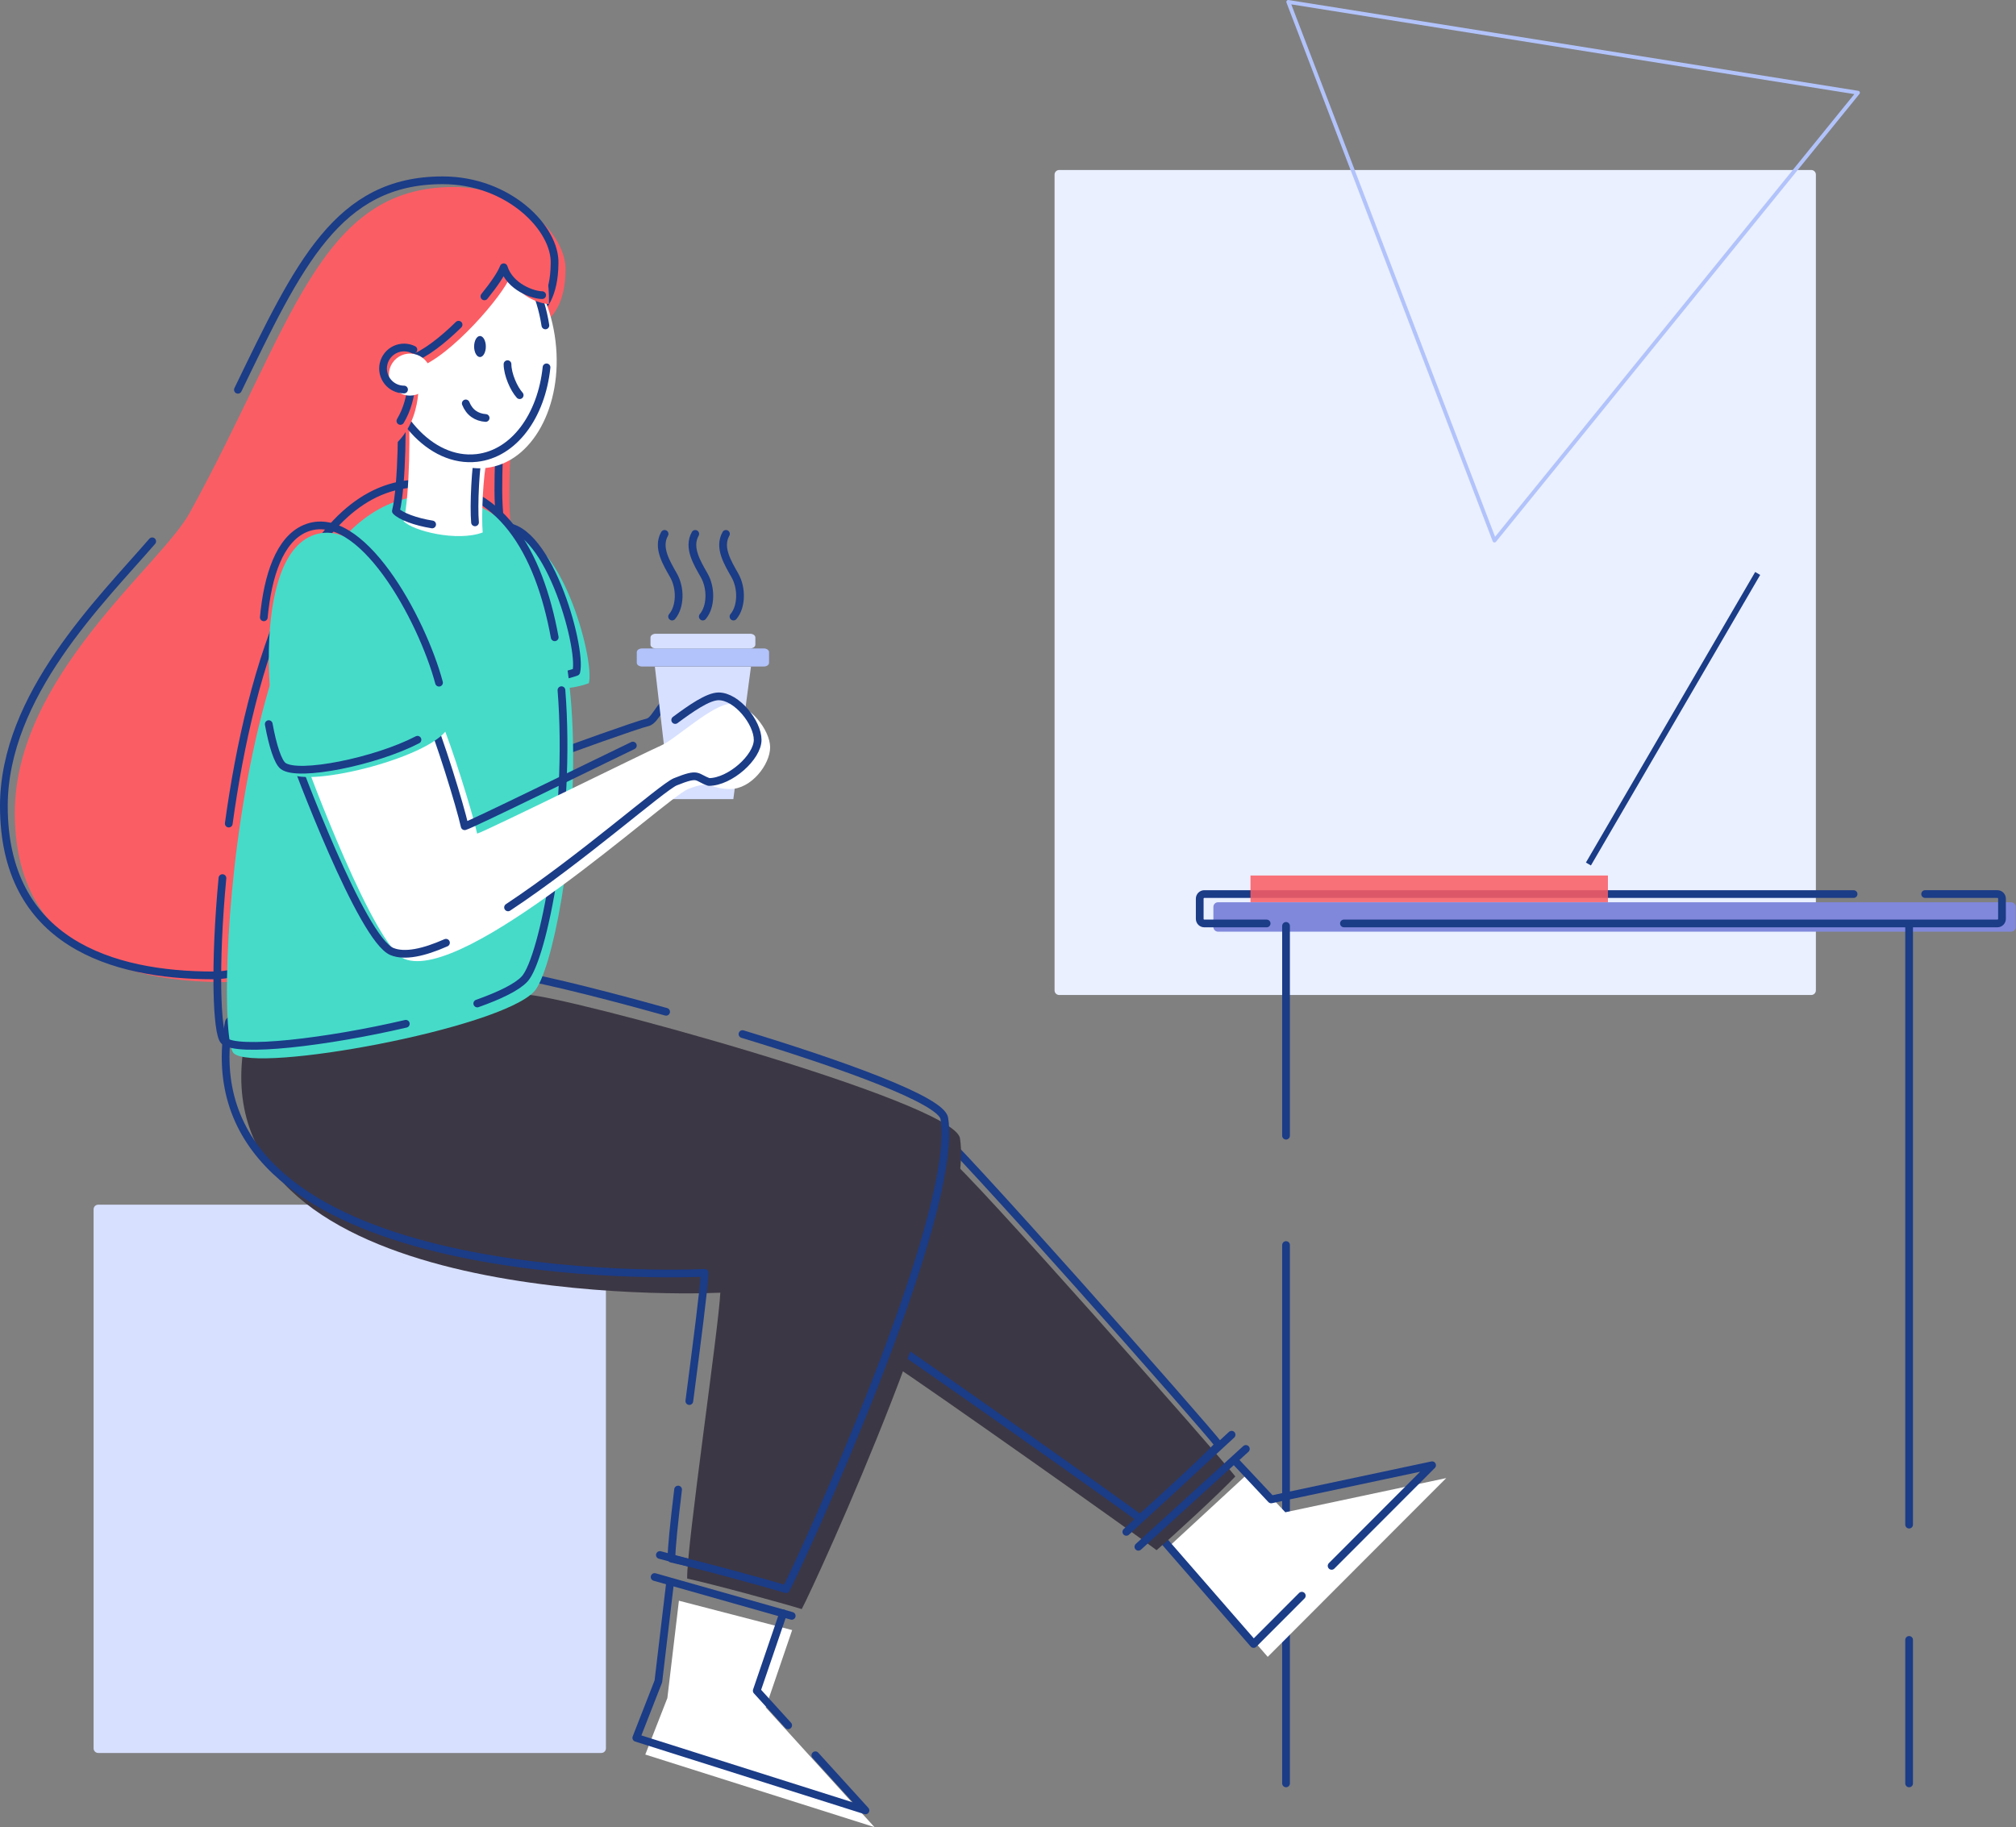 <svg width="5217" height="4729" viewBox="0 0 5217 4729" fill="none" xmlns="http://www.w3.org/2000/svg">
<rect x="0" y="0" width="5217" height="4729" fill="#808080" stroke="none"/>
<path fill-rule="evenodd" clip-rule="evenodd" d="M2740.89 440H4687.21C4688.77 440 4690.32 440.308 4691.77 440.907C4693.21 441.505 4694.52 442.383 4695.63 443.489C4696.73 444.595 4697.61 445.908 4698.21 447.353C4698.8 448.798 4699.11 450.346 4699.11 451.91V2563.36C4699.11 2566.52 4697.86 2569.54 4695.62 2571.77C4693.39 2574.01 4690.37 2575.26 4687.21 2575.26H2740.89C2737.73 2575.26 2734.71 2574 2732.48 2571.77C2730.25 2569.54 2729 2566.51 2729 2563.36V451.94C2728.99 450.375 2729.3 448.824 2729.89 447.376C2730.49 445.928 2731.36 444.612 2732.47 443.503C2733.57 442.394 2734.88 441.514 2736.33 440.913C2737.77 440.311 2739.32 440.001 2740.89 440Z" fill="#EAF0FF"/>
<path d="M3867.43 1399.1L3333.85 5L4808 240L3867.43 1399.1Z" stroke="#B2C3FB" stroke-width="10" stroke-linecap="round" stroke-linejoin="round"/>
<path fill-rule="evenodd" clip-rule="evenodd" d="M3151.92 2335.27H5204.24C5207.4 2335.27 5210.42 2336.52 5212.66 2338.76C5214.89 2340.99 5216.14 2344.01 5216.14 2347.17V2399.43C5216.14 2400.99 5215.84 2402.54 5215.24 2403.99C5214.64 2405.43 5213.77 2406.74 5212.66 2407.85C5211.55 2408.96 5210.24 2409.83 5208.8 2410.43C5207.35 2411.03 5205.81 2411.34 5204.24 2411.34H3151.92C3148.76 2411.34 3145.73 2410.09 3143.5 2407.85C3141.27 2405.62 3140.01 2402.59 3140.01 2399.43V2347.17C3140.01 2344.01 3141.27 2340.99 3143.5 2338.75C3145.74 2336.52 3148.76 2335.27 3151.92 2335.27Z" fill="#8088DC"/>
<path d="M3277.81 2390.11H3116.55C3114.99 2390.11 3113.44 2389.8 3111.99 2389.21C3110.55 2388.61 3109.24 2387.73 3108.13 2386.63C3107.02 2385.52 3106.15 2384.21 3105.55 2382.77C3104.95 2381.32 3104.64 2379.77 3104.64 2378.21V2325.94C3104.64 2324.38 3104.95 2322.83 3105.55 2321.38C3106.15 2319.94 3107.02 2318.63 3108.13 2317.52C3109.24 2316.42 3110.55 2315.54 3111.99 2314.94C3113.44 2314.35 3114.99 2314.04 3116.55 2314.04H4796.68" stroke="#1B3C87" stroke-width="20" stroke-linecap="round" stroke-linejoin="round"/>
<path d="M4981.85 2314H5168.85C5172.01 2314 5175.03 2315.26 5177.27 2317.49C5179.5 2319.72 5180.76 2322.74 5180.76 2325.9V2378.17C5180.76 2381.33 5179.5 2384.35 5177.27 2386.58C5175.03 2388.81 5172.01 2390.07 5168.85 2390.07H3477.85" stroke="#1B3C87" stroke-width="20" stroke-linecap="round" stroke-linejoin="round"/>
<path d="M3328 3222.45V4615.81" stroke="#1B3C87" stroke-width="20" stroke-linecap="round" stroke-linejoin="round"/>
<path d="M3328 2396.43V2939.43" stroke="#1B3C87" stroke-width="20" stroke-linecap="round" stroke-linejoin="round"/>
<path fill-rule="evenodd" clip-rule="evenodd" d="M3029 3999.09L3280.62 4288.29L3742.51 3825.65L3326.12 3914.09L3230.9 3812.58" fill="white"/>
<path fill-rule="evenodd" clip-rule="evenodd" d="M1756.89 4143L1727 4395L1669.9 4541.14L2262.9 4728.95L1981.57 4419.18L2049.94 4219" fill="white"/>
<path d="M1434.46 1954.16C1459.82 1943.53 1650.65 1875.16 1675.46 1869.68C1700.27 1864.2 1711.79 1802.68 1760.99 1799.01" stroke="#1B3C87" stroke-width="20" stroke-linecap="round" stroke-linejoin="round"/>
<path fill-rule="evenodd" clip-rule="evenodd" d="M1694.71 1725.83H1943.34L1897.72 2068.35H1734.31L1694.71 1725.83Z" fill="#D7E0FF"/>
<path fill-rule="evenodd" clip-rule="evenodd" d="M1661.22 1678.36H1976.83C1984.21 1678.36 1990.2 1682.72 1990.2 1688.08V1715.36C1990.2 1720.73 1984.2 1725.08 1976.83 1725.08H1661.22C1653.84 1725.08 1647.85 1720.73 1647.85 1715.36V1688.08C1647.85 1682.72 1653.84 1678.36 1661.22 1678.36Z" fill="#B2C3FB"/>
<path fill-rule="evenodd" clip-rule="evenodd" d="M1696.69 1640.32H1941.36C1948.74 1640.32 1954.73 1644.67 1954.73 1650.04V1668.47C1954.73 1673.84 1948.73 1678.19 1941.36 1678.19H1696.69C1689.32 1678.19 1683.33 1673.84 1683.33 1668.47V1650C1683.33 1644.67 1689.32 1640.32 1696.69 1640.32Z" fill="#D7E0FF"/>
<path d="M1719.8 1381.79C1699.8 1417.08 1724.66 1456.95 1743.07 1489.49C1761.48 1522.03 1760.91 1570.14 1739.27 1595.81" stroke="#1B3C87" stroke-width="20" stroke-linecap="round" stroke-linejoin="round"/>
<path d="M1799.19 1381.79C1779.19 1417.08 1804.07 1456.95 1822.46 1489.49C1840.85 1522.03 1840.33 1570.14 1818.67 1595.81" stroke="#1B3C87" stroke-width="20" stroke-linecap="round" stroke-linejoin="round"/>
<path d="M1878.61 1381.79C1858.61 1417.08 1883.47 1456.95 1901.87 1489.49C1920.27 1522.03 1919.72 1570.14 1898.08 1595.81" stroke="#1B3C87" stroke-width="20" stroke-linecap="round" stroke-linejoin="round"/>
<path fill-rule="evenodd" clip-rule="evenodd" d="M254.101 3118H1556.1C1557.66 3118 1559.21 3118.31 1560.66 3118.91C1562.1 3119.51 1563.41 3120.38 1564.52 3121.49C1565.62 3122.6 1566.5 3123.91 1567.1 3125.35C1567.7 3126.8 1568 3128.35 1568 3129.91V4525.16C1568 4526.72 1567.7 4528.27 1567.1 4529.72C1566.5 4531.16 1565.62 4532.47 1564.52 4533.58C1563.41 4534.69 1562.1 4535.56 1560.66 4536.16C1559.21 4536.76 1557.66 4537.07 1556.1 4537.07H254.101C250.943 4537.07 247.913 4535.82 245.68 4533.58C243.446 4531.35 242.191 4528.32 242.191 4525.16V3129.91C242.191 3126.75 243.446 3123.72 245.68 3121.49C247.913 3119.25 250.943 3118 254.101 3118Z" fill="#D7E0FF"/>
<path d="M3445.94 4052.81L3705.94 3792.39L3289.56 3880.83L3194.36 3779.32" stroke="#1B3C87" stroke-width="20" stroke-linecap="round" stroke-linejoin="round"/>
<path d="M2992.43 3965.83L3244.06 4255L3368.79 4130.06" stroke="#1B3C87" stroke-width="20" stroke-linecap="round" stroke-linejoin="round"/>
<path fill-rule="evenodd" clip-rule="evenodd" d="M2310 3531.69C2388.27 3581.48 2959 3985.05 2992.89 4012.2C3036.09 3975.48 3159.8 3861.13 3196.74 3821.43C3162.83 3775.63 2499.43 3024.72 2460.85 3003.15C2422.27 2981.58 2231.72 3481.89 2310 3531.69Z" fill="#3C3744"/>
<path d="M2914.72 3964.81L3187.13 3713.4" stroke="#1B3C87" stroke-width="20" stroke-linecap="round" stroke-linejoin="round"/>
<path d="M2945.92 4003.41L3224 3750.16" stroke="#1B3C87" stroke-width="20" stroke-linecap="round" stroke-linejoin="round"/>
<path d="M2267 3449.66C2345.28 3499.45 2916 3903.02 2949.88 3930.18C2993.08 3893.45 3116.79 3779.11 3153.75 3739.4C3119.83 3693.61 2456.43 2942.7 2417.84 2921.12C2379.25 2899.54 2188.76 3399.87 2267 3449.66Z" stroke="#1B3C87" stroke-width="20" stroke-linecap="round" stroke-linejoin="round"/>
<path d="M1694 4081.68L2048.79 4182.22" stroke="#1B3C87" stroke-width="20" stroke-linecap="round" stroke-linejoin="round"/>
<path d="M1707.6 4024.67L2071.16 4121.32" stroke="#1B3C87" stroke-width="20" stroke-linecap="round" stroke-linejoin="round"/>
<path d="M2039.6 4465.49L1958.3 4376L2026.66 4175.76" stroke="#1B3C87" stroke-width="20" stroke-linecap="round" stroke-linejoin="round"/>
<path d="M1733.61 4099.71L1703.71 4351.81L1646.6 4497.94L2239.6 4685.75L2110 4543" stroke="#1B3C87" stroke-width="20" stroke-linecap="round" stroke-linejoin="round"/>
<path fill-rule="evenodd" clip-rule="evenodd" d="M632.731 2697C513.601 3364.63 1704.41 3353.41 1864 3345.81C1860.2 3435.12 1776.16 4006.21 1778.29 4085.7C1848.4 4100.96 2028.86 4150.44 2074.75 4164.7C2109.75 4098.99 2524.44 3198.19 2484.21 2946.01C2469.01 2850.72 1444.55 2572.28 1360.82 2574.52C1277.09 2576.76 638.941 2662.28 632.731 2697Z" fill="#3C3744"/>
<path d="M1754.76 3855.29C1744.33 3941.8 1737.16 4010.29 1737.76 4034.29C1807.86 4049.56 1988.32 4099.04 2034.21 4113.29C2069.21 4047.58 2483.9 3146.78 2443.67 2894.6C2436.2 2847.77 2184.93 2756.69 1921.37 2676.44" stroke="#1B3C87" stroke-width="20" stroke-linecap="round" stroke-linejoin="round"/>
<path d="M1723.75 2618.75C1524.06 2562.92 1352.54 2522.22 1320.32 2523.08C1236.6 2525.33 598.441 2610.84 592.231 2645.58C473.101 3313.19 1663.9 3302 1823.5 3294.37C1821.76 3335.23 1803.23 3476.94 1783.84 3626.28" stroke="#1B3C87" stroke-width="20" stroke-linecap="round" stroke-linejoin="round"/>
<path fill-rule="evenodd" clip-rule="evenodd" d="M1463.42 700.11C1467.17 609.72 1345.73 484 1173.79 484C825.29 484 757.73 841.65 490.62 1327.9C416.46 1462.9 38.32 1751.9 38.32 2103.73C38.32 2455.56 317.08 2541.9 580.14 2541.9C843.2 2541.9 1417.22 2007.9 1417.22 1857.16C1417.22 1706.42 1318 1498.75 1318 1286.88C1318 1075.01 1347.23 955.47 1347.23 899.67C1347.23 843.87 1461.65 863.84 1463.42 700.11Z" fill="#FB5D64"/>
<path d="M393.9 1401.08C260.73 1555 10 1799.84 10 2086.35C10 2438.19 288.76 2524.52 551.82 2524.52C814.88 2524.52 1388.9 1990.52 1388.9 1839.78C1388.9 1689.04 1289.65 1481.39 1289.65 1269.53C1289.65 1057.67 1318.88 938.11 1318.88 882.32C1318.88 826.53 1433.34 846.48 1435.1 682.75C1438.85 592.36 1317.43 466.62 1145.47 466.62C874.17 466.62 773.13 683.36 615.67 1008.8" stroke="#1B3C87" stroke-width="20" stroke-linecap="round" stroke-linejoin="round"/>
<path fill-rule="evenodd" clip-rule="evenodd" d="M1322.81 1394C1445.22 1365.69 1540.05 1704.65 1523.81 1768.34C1479.23 1784.61 1425.44 1786.74 1415.54 1771.17C1405.64 1755.6 1249.42 1411 1322.81 1394Z" fill="#46DBC9"/>
<path d="M1290.25 1364.73C1412.68 1336.43 1507.49 1675.39 1491.25 1739.07C1446.67 1755.35 1392.88 1757.47 1382.99 1741.91C1373.1 1726.35 1216.86 1381.7 1290.25 1364.73Z" stroke="#1B3C87" stroke-width="20" stroke-linecap="round" stroke-linejoin="round"/>
<path fill-rule="evenodd" clip-rule="evenodd" d="M1112.47 1283.5C1648.09 1283.5 1471.98 2469.18 1382.47 2566.03C1292.96 2662.88 660.5 2778.81 604.73 2726C548.96 2673.19 603.27 1282 1112.47 1283.5Z" fill="#46DBC9"/>
<path d="M1050.14 2649.77C845.861 2697.41 612.711 2724.89 579.841 2693.77C560.591 2675.53 554.451 2497.67 575.641 2272.69" stroke="#1B3C87" stroke-width="20" stroke-linecap="round" stroke-linejoin="round"/>
<path d="M1452.93 1786.32C1478.93 2114.52 1405.73 2481.71 1357.58 2533.81C1338.27 2554.7 1293.71 2576.48 1235.1 2597.26" stroke="#1B3C87" stroke-width="20" stroke-linecap="round" stroke-linejoin="round"/>
<path d="M592 2131.61C647.56 1726.06 789.77 1250.42 1087.63 1251.28C1294.04 1251.28 1394.77 1427.4 1435.47 1649.42" stroke="#1B3C87" stroke-width="20" stroke-linecap="round" stroke-linejoin="round"/>
<path fill-rule="evenodd" clip-rule="evenodd" d="M784.07 1953.85C800.85 2000.77 968.24 2449.9 1046.57 2481.85C1203.06 2545.58 1723.37 2066.24 1779.73 2042.66C1842.89 2017.19 1834.84 2042.23 1889.32 2042.23C1943.8 2042.23 1992.93 1978.88 1992.93 1934.11C1992.93 1889.34 1939 1821.48 1891.93 1821.48C1844.86 1821.48 1747.79 1913.48 1711.41 1929.22C1675.03 1944.96 1256.17 2151.84 1234.77 2157.55C1222.64 2103.32 1169.12 1929.93 1139.15 1860.72C1109.18 1791.51 767.29 1906.94 784.07 1953.85Z" fill="white"/>
<path d="M1637.71 1929.68C1522.71 1985.02 1220.62 2133.68 1202.52 2138.46C1190.39 2084.23 1136.88 1910.84 1106.92 1841.63C1076.96 1772.42 735.058 1887.9 751.848 1934.81C768.638 1981.72 936.018 2430.86 1014.35 2462.81C1047.35 2476.25 1096.49 2465.54 1154.08 2440.06" stroke="#1B3C87" stroke-width="20" stroke-linecap="round" stroke-linejoin="round"/>
<path d="M1314.73 2348.52C1506.38 2221.68 1713.15 2037.94 1747.5 2023.52C1810.66 1998.05 1800 2012.01 1834.5 2023.95C1888.97 2023.95 1960.66 1959.74 1960.66 1914.95C1960.66 1870.16 1906.74 1802.32 1859.66 1802.32C1831.97 1802.32 1787.02 1834.14 1747.27 1863.56" stroke="#1B3C87" stroke-width="20" stroke-linecap="round" stroke-linejoin="round"/>
<path fill-rule="evenodd" clip-rule="evenodd" d="M805.999 1387C986.869 1309.65 1195 1803.31 1160.89 1880.65C1126.78 1957.99 799.189 2039.9 749.129 2001.22C699.069 1962.54 637.599 1459 805.999 1387Z" fill="#46DBC9"/>
<path d="M1080.35 1914.66C973.201 1970.55 770.901 2012 732.461 1982.3C719.461 1972.3 705.751 1931.05 695.461 1874.2" stroke="#1B3C87" stroke-width="20" stroke-linecap="round" stroke-linejoin="round"/>
<path d="M682.719 1597.79C692.609 1490.9 723.309 1396.31 789.329 1368.07C932.169 1306.98 1092.02 1602.07 1136.11 1766.93" stroke="#1B3C87" stroke-width="20" stroke-linecap="round" stroke-linejoin="round"/>
<path fill-rule="evenodd" clip-rule="evenodd" d="M1056.09 1045.3C1062.59 1094.05 1060.63 1284.49 1044.38 1348.84C1068.44 1374.19 1182.84 1402.84 1249.13 1378.09C1245.23 1335.84 1250.44 1229.24 1259.54 1192.19C1268.64 1155.14 1049.59 996.55 1056.09 1045.3Z" fill="white"/>
<path d="M1229.25 1352C1225.35 1309.75 1230.56 1203.16 1239.65 1166.11C1248.74 1129.06 1029.72 970.47 1036.22 1019.21C1042.72 1067.95 1040.76 1258.41 1024.51 1322.75C1037.26 1336.19 1075.4 1350.54 1118.31 1357.38" stroke="#1B3C87" stroke-width="20" stroke-linecap="round" stroke-linejoin="round"/>
<path fill-rule="evenodd" clip-rule="evenodd" d="M1005.8 931.51C985.92 763.83 1066.46 617.17 1185.71 603.93C1304.96 590.69 1417.71 715.93 1437.6 883.59C1457.49 1051.25 1376.94 1197.93 1257.7 1211.16C1138.46 1224.39 1025.68 1099.19 1005.8 931.51Z" fill="white"/>
<path d="M1414.31 950.81C1401.17 1076.62 1330.02 1174.62 1233.58 1185.32C1114.34 1198.56 1001.58 1073.32 981.679 905.67C961.779 738.02 1042.35 591.33 1161.59 578.09C1277.11 565.27 1386.59 682.42 1411.36 842.24" stroke="#1B3C87" stroke-width="20" stroke-linecap="round" stroke-linejoin="round"/>
<path fill-rule="evenodd" clip-rule="evenodd" d="M1420.36 786.74C1397.24 786.74 1336.85 765.98 1320.82 714.55C1303.35 763.15 1165.59 924.04 1079.72 952.34C1086.8 984.9 1092.94 1101.91 1006.59 1163.24C920.24 1224.57 855.13 827.79 896.19 757.49C937.25 687.19 1111.81 550.36 1162.75 550.83C1213.69 551.3 1428.86 552.25 1420.36 786.74Z" fill="#FB5D64"/>
<path d="M1186.72 840.4C1144.72 881.51 1098.85 917.48 1062.36 929.51C1067.76 954.38 1072.62 1028.51 1036.13 1089.51" stroke="#1B3C87" stroke-width="20" stroke-linecap="round" stroke-linejoin="round"/>
<path d="M1403 763.9C1379.88 763.9 1319.49 743.14 1303.45 691.72C1297.72 707.65 1279.07 735.66 1253.55 767.11" stroke="#1B3C87" stroke-width="20" stroke-linecap="round" stroke-linejoin="round"/>
<path fill-rule="evenodd" clip-rule="evenodd" d="M1006.42 969.53C1006.42 958.77 1009.61 948.252 1015.59 939.304C1021.56 930.357 1030.06 923.383 1040 919.264C1049.94 915.145 1060.88 914.066 1071.43 916.164C1081.98 918.262 1091.68 923.442 1099.28 931.05C1106.89 938.657 1112.08 948.351 1114.18 958.903C1116.28 969.456 1115.2 980.395 1111.08 990.336C1106.96 1000.28 1099.99 1008.77 1091.05 1014.75C1082.1 1020.73 1071.58 1023.92 1060.82 1023.92C1053.68 1023.92 1046.6 1022.52 1040 1019.78C1033.4 1017.05 1027.41 1013.04 1022.36 1007.99C1017.3 1002.94 1013.3 996.946 1010.56 990.346C1007.83 983.747 1006.42 976.673 1006.42 969.53Z" fill="white"/>
<path d="M1045.6 1008.2C1037.4 1008.2 1029.31 1006.34 1021.93 1002.77C1014.55 999.204 1008.08 994.014 1002.99 987.59C997.894 981.166 994.32 973.674 992.531 965.675C990.741 957.675 990.783 949.375 992.652 941.394C994.522 933.413 998.17 925.958 1003.33 919.585C1008.48 913.212 1015.01 908.087 1022.43 904.592C1029.84 901.097 1037.95 899.323 1046.14 899.402C1054.34 899.482 1062.41 901.412 1069.76 905.05" stroke="#1B3C87" stroke-width="20" stroke-linecap="round" stroke-linejoin="round"/>
<path d="M1313.35 942.55C1313.35 969.25 1329.9 1006.55 1344.82 1022.79" stroke="#1B3C87" stroke-width="20" stroke-linecap="round" stroke-linejoin="round"/>
<path fill-rule="evenodd" clip-rule="evenodd" d="M1226.93 896.9C1226.93 881.9 1233.72 869.66 1242.09 869.66C1250.46 869.66 1257.23 881.86 1257.23 896.9C1257.23 911.94 1250.46 924.13 1242.09 924.13C1233.72 924.13 1226.93 911.94 1226.93 896.9Z" fill="#1B3C87"/>
<path d="M1205.29 1044.13C1214.85 1068 1233.4 1080.2 1256.75 1081.8" stroke="#1B3C87" stroke-width="20" stroke-linecap="round" stroke-linejoin="round"/>
<path d="M4940.39 4244.45V4615.81" stroke="#1B3C87" stroke-width="20" stroke-linecap="round" stroke-linejoin="round"/>
<path d="M4940.39 2396.43V3946.07" stroke="#1B3C87" stroke-width="20" stroke-linecap="round" stroke-linejoin="round"/>
<rect x="3236" y="2266" width="925" height="69" fill="#FB5D64" fill-opacity="0.86"/>
<mask id="path-60-inside-1_79_385" fill="white">
<rect x="3197" y="2233" width="921" height="83" rx="12"/>
</mask>
<rect x="3197" y="2233" width="921" height="83" rx="12" stroke="#1B3C87" stroke-width="30" mask="url(#path-60-inside-1_79_385)"/>
<line x1="4110.52" y1="2236.23" x2="4548.52" y2="1484.23" stroke="#1B3C87" stroke-width="15"/>
</svg>
